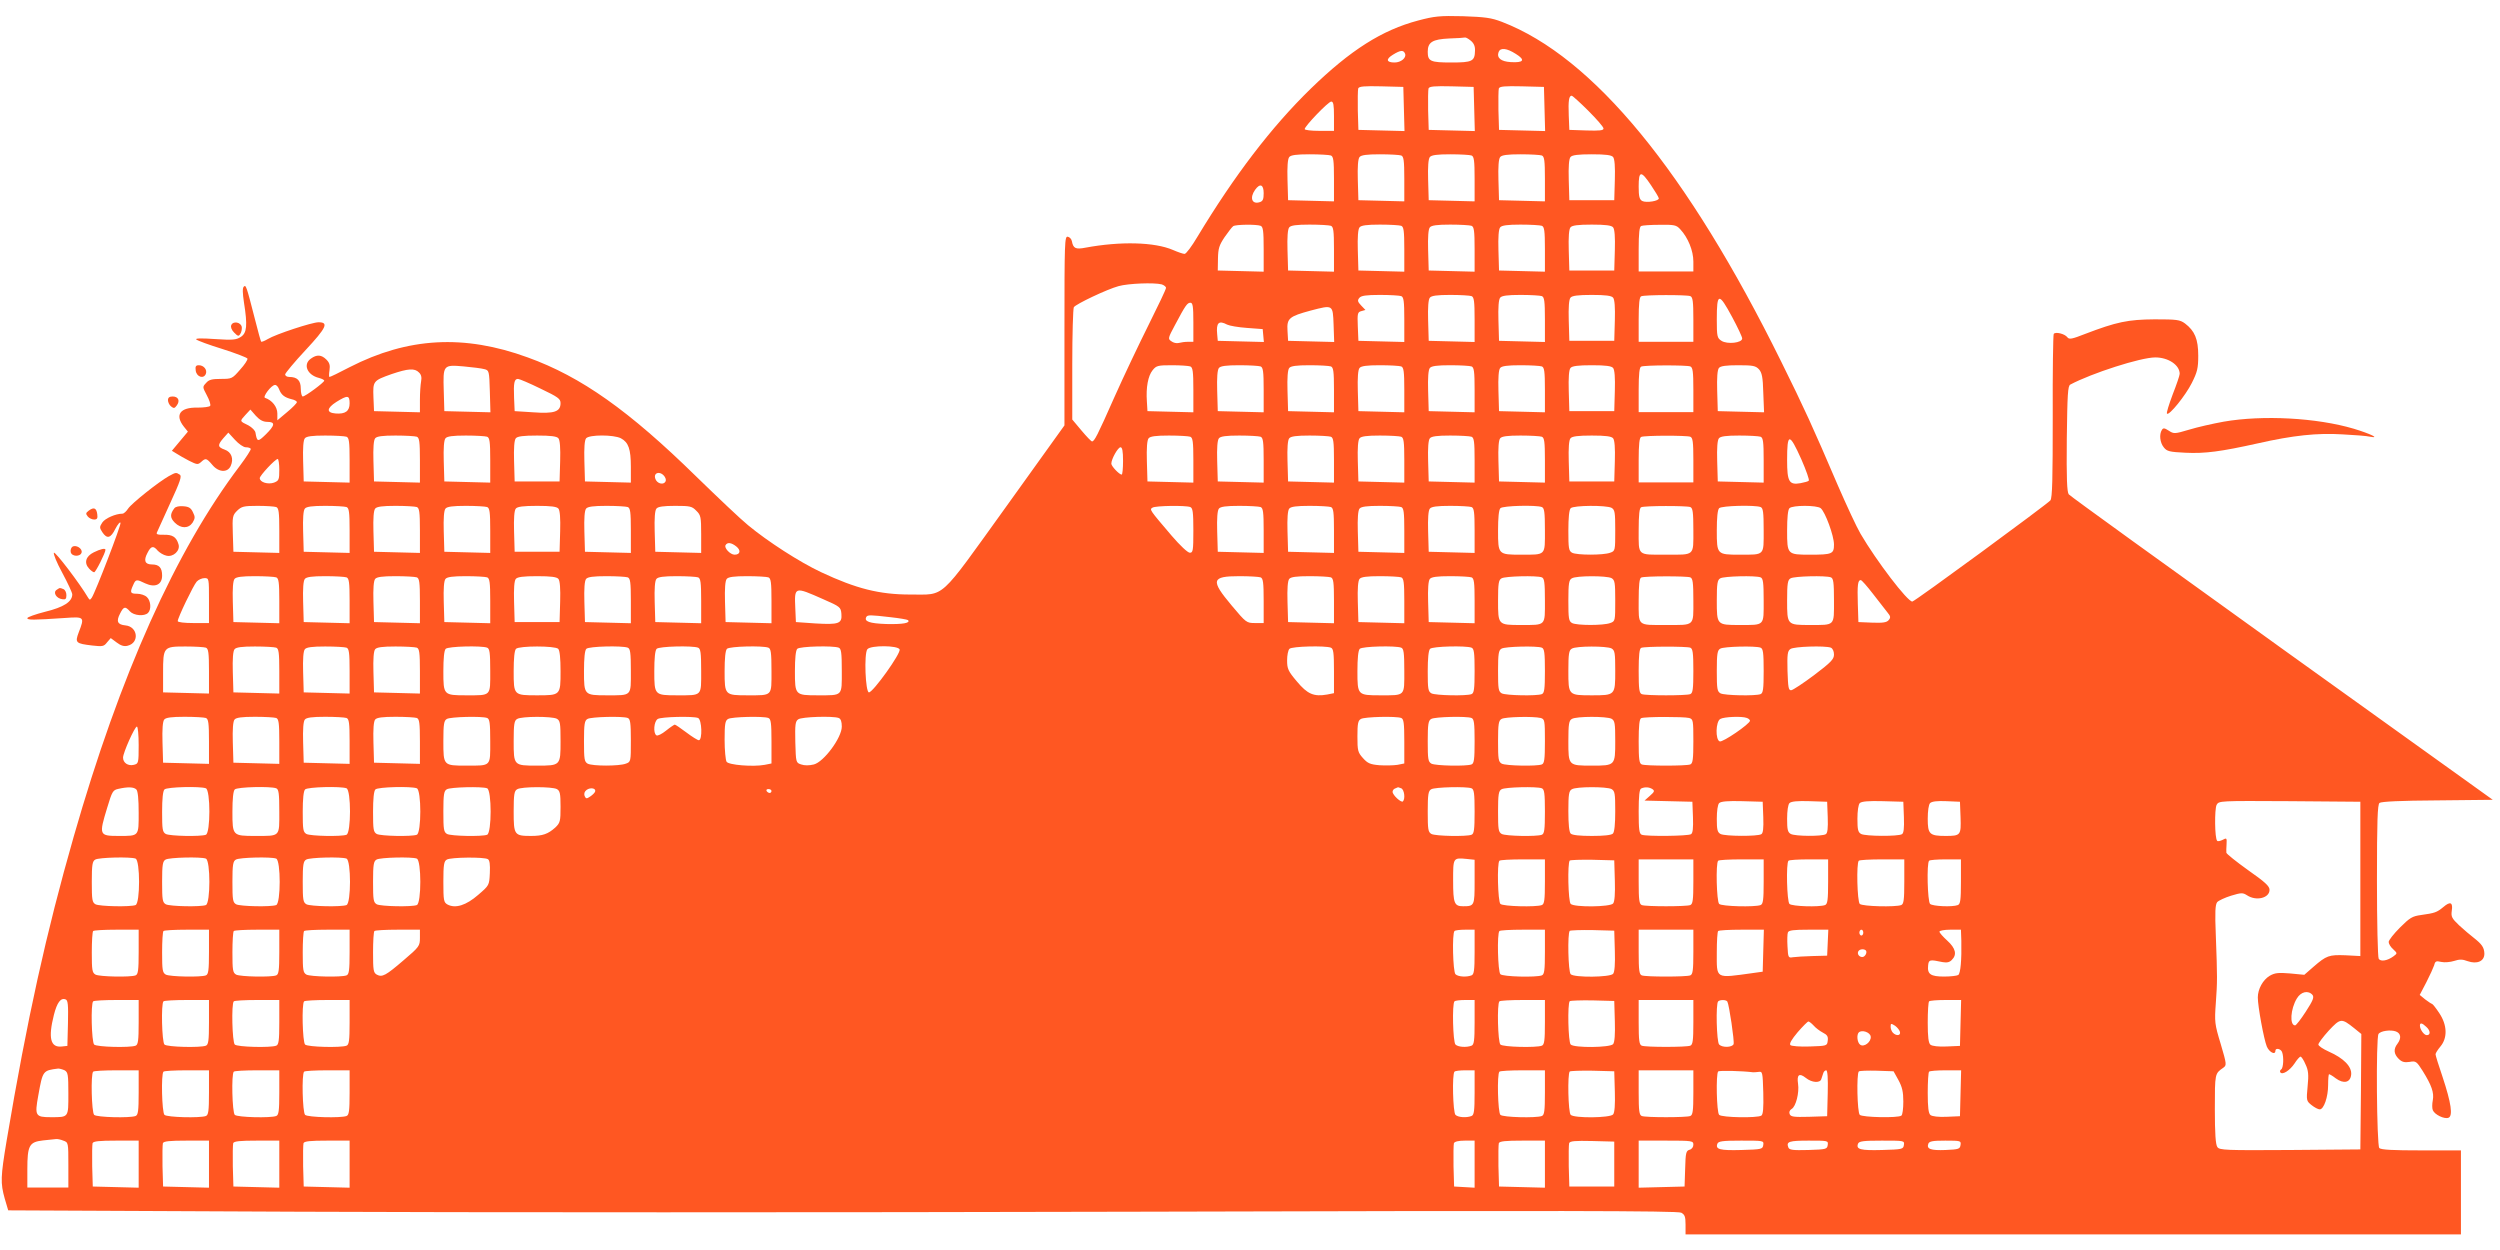 <?xml version="1.0" standalone="no"?>
<!DOCTYPE svg PUBLIC "-//W3C//DTD SVG 20010904//EN"
 "http://www.w3.org/TR/2001/REC-SVG-20010904/DTD/svg10.dtd">
<svg version="1.0" xmlns="http://www.w3.org/2000/svg"
 width="1280pt" height="640pt" viewBox="0 0 1280 640"
 preserveAspectRatio="xMidYMid meet">
<g transform="translate(0,640) scale(0.1,-0.1)"
fill="#ff5722" stroke="none">
<path d="M7261 6295 c-185 -49 -346 -151 -550 -349 -203 -198 -391 -445 -580
-758 -29 -49 -58 -88 -66 -88 -7 0 -34 9 -59 20 -95 41 -270 45 -448 12 -51
-10 -63 -4 -70 33 -2 11 -11 21 -21 23 -16 3 -17 -26 -17 -481 l0 -485 -302
-421 c-347 -482 -305 -444 -488 -445 -157 0 -276 30 -455 114 -111 52 -275
158 -375 241 -36 29 -155 142 -265 249 -345 338 -589 511 -863 610 -326 119
-613 103 -912 -50 -53 -28 -99 -50 -103 -50 -3 0 -3 15 0 34 4 26 0 39 -16 55
-25 25 -49 27 -79 5 -42 -29 -20 -84 41 -99 15 -4 27 -10 27 -14 0 -9 -97 -81
-110 -81 -5 0 -10 18 -10 40 0 42 -18 60 -59 60 -12 0 -21 6 -21 13 0 6 47 63
105 125 107 115 119 142 66 142 -33 0 -219 -61 -260 -86 -17 -10 -32 -16 -34
-13 -2 2 -16 52 -31 112 -45 176 -47 180 -58 169 -7 -7 -6 -33 1 -80 19 -119
15 -157 -16 -177 -23 -15 -41 -17 -132 -11 -70 5 -103 4 -96 -2 6 -6 66 -28
134 -49 69 -22 126 -44 128 -49 2 -6 -15 -32 -38 -57 -40 -46 -42 -47 -98 -47
-46 0 -62 -4 -76 -21 -19 -20 -18 -21 4 -63 13 -24 21 -48 17 -54 -3 -5 -32
-9 -65 -9 -89 2 -117 -37 -70 -97 l21 -26 -41 -49 -41 -49 23 -14 c12 -8 42
-25 65 -37 40 -20 45 -21 61 -7 24 22 28 21 58 -14 32 -39 78 -41 94 -6 17 37
4 72 -31 84 -36 13 -37 23 -6 59 l25 28 34 -37 c19 -21 44 -38 55 -38 12 0 23
-3 26 -8 2 -4 -23 -43 -56 -87 -328 -433 -613 -1068 -851 -1900 -140 -489
-238 -931 -343 -1555 -31 -186 -32 -217 -10 -296 l18 -61 1485 -7 c818 -4
2740 -4 4272 0 2157 6 2791 5 2809 -5 18 -10 22 -20 22 -61 l0 -50 1985 0
1985 0 0 215 0 215 -203 0 c-145 0 -206 3 -215 12 -13 13 -18 564 -4 584 10
16 62 23 89 13 26 -10 29 -35 8 -63 -21 -27 -19 -52 6 -77 16 -16 29 -20 56
-16 32 6 36 3 67 -46 46 -74 59 -111 52 -150 -4 -19 -4 -42 0 -51 9 -23 59
-47 80 -39 24 9 14 76 -30 209 -20 58 -36 110 -36 116 0 6 11 23 25 40 37 44
35 110 -6 171 -17 26 -34 47 -37 47 -4 1 -19 11 -35 23 l-28 23 34 65 c18 35
36 75 40 87 5 21 10 23 36 17 17 -4 47 -1 66 5 27 9 43 9 69 -1 48 -17 86 -1
86 38 -1 32 -12 48 -55 82 -16 12 -50 41 -74 63 -38 36 -42 45 -38 74 7 44 -7
51 -43 20 -34 -28 -44 -31 -115 -41 -44 -6 -57 -14 -107 -64 -32 -32 -58 -65
-58 -74 0 -9 10 -26 23 -37 22 -21 22 -21 2 -36 -31 -23 -66 -29 -76 -13 -5 8
-9 188 -9 400 0 310 3 389 13 398 9 7 108 12 297 13 l283 3 -1079 774 c-593
426 -1085 781 -1092 790 -9 12 -12 79 -10 285 3 227 5 270 18 277 109 58 360
139 435 139 67 0 125 -39 125 -84 0 -8 -16 -55 -36 -106 -19 -51 -33 -95 -29
-98 11 -11 95 93 127 157 28 56 33 75 33 140 0 85 -18 127 -68 165 -26 19 -42
21 -155 21 -137 -1 -195 -13 -357 -75 -66 -26 -81 -29 -90 -17 -13 18 -62 30
-70 17 -3 -5 -6 -195 -5 -423 0 -319 -2 -416 -12 -429 -17 -20 -695 -518 -707
-518 -25 0 -183 207 -265 347 -20 34 -71 144 -115 245 -135 315 -170 391 -291
636 -481 974 -962 1560 -1430 1740 -55 21 -85 25 -200 29 -119 3 -146 0 -229
-22z m269 -103 c16 -13 23 -29 22 -51 -1 -55 -14 -61 -121 -61 -107 0 -121 6
-121 55 0 49 24 64 110 68 41 1 78 4 81 5 4 1 17 -6 29 -16z m231 -68 c50 -31
41 -46 -26 -42 -51 3 -73 22 -62 52 9 23 41 20 88 -10z m-567 1 c8 -21 -21
-45 -54 -45 -42 0 -46 17 -8 40 39 24 54 25 62 5z m-6 -283 l3 -113 -118 3
-118 3 -3 99 c-1 55 0 106 2 113 4 11 31 13 118 11 l113 -3 3 -113z m360 0 l3
-113 -118 3 -118 3 -3 99 c-1 55 0 106 2 113 4 11 31 13 118 11 l113 -3 3
-113z m360 0 l3 -113 -118 3 -118 3 -3 99 c-1 55 0 106 2 113 4 11 31 13 118
11 l113 -3 3 -113z m224 -9 c43 -43 78 -83 78 -91 0 -10 -20 -12 -87 -10 l-88
3 -3 74 c-3 75 1 101 15 101 4 0 43 -35 85 -77z m-1302 -28 l0 -75 -75 0 c-41
0 -75 4 -75 9 0 15 121 141 136 141 11 0 14 -17 14 -75z m-16 -201 c13 -5 16
-25 16 -120 l0 -115 -117 3 -118 3 -3 104 c-2 67 1 108 9 117 8 10 37 14 104
14 52 0 100 -3 109 -6z m360 0 c13 -5 16 -25 16 -120 l0 -115 -117 3 -118 3
-3 104 c-2 67 1 108 9 117 8 10 37 14 104 14 52 0 100 -3 109 -6z m360 0 c13
-5 16 -25 16 -120 l0 -115 -117 3 -118 3 -3 104 c-2 67 1 108 9 117 8 10 37
14 104 14 52 0 100 -3 109 -6z m360 0 c13 -5 16 -25 16 -120 l0 -115 -117 3
-118 3 -3 104 c-2 67 1 108 9 117 8 10 37 14 104 14 52 0 100 -3 109 -6z m365
-8 c8 -9 11 -50 9 -117 l-3 -104 -115 0 -115 0 -3 104 c-2 67 1 108 9 117 8
10 38 14 109 14 71 0 101 -4 109 -14z m194 -144 c21 -31 39 -61 40 -67 3 -14
-64 -25 -85 -14 -14 8 -18 23 -18 74 0 82 12 83 63 7z m-1983 -41 c0 -31 -4
-41 -20 -46 -40 -13 -53 22 -24 63 25 35 44 28 44 -17z m-16 -167 c13 -5 16
-25 16 -120 l0 -115 -117 3 -118 3 1 61 c1 52 6 68 34 110 19 27 38 52 44 56
13 9 118 10 140 2z m360 0 c13 -5 16 -25 16 -120 l0 -115 -117 3 -118 3 -3
104 c-2 67 1 108 9 117 8 10 37 14 104 14 52 0 100 -3 109 -6z m360 0 c13 -5
16 -25 16 -120 l0 -115 -117 3 -118 3 -3 104 c-2 67 1 108 9 117 8 10 37 14
104 14 52 0 100 -3 109 -6z m360 0 c13 -5 16 -25 16 -120 l0 -115 -117 3 -118
3 -3 104 c-2 67 1 108 9 117 8 10 37 14 104 14 52 0 100 -3 109 -6z m360 0
c13 -5 16 -25 16 -120 l0 -115 -117 3 -118 3 -3 104 c-2 67 1 108 9 117 8 10
37 14 104 14 52 0 100 -3 109 -6z m365 -8 c8 -9 11 -50 9 -117 l-3 -104 -115
0 -115 0 -3 104 c-2 67 1 108 9 117 8 10 38 14 109 14 71 0 101 -4 109 -14z
m344 -10 c40 -43 67 -110 67 -165 l0 -51 -140 0 -140 0 0 114 c0 82 4 116 13
119 6 3 49 6 95 6 75 1 85 -1 105 -23z m-2655 -282 c12 -4 22 -12 22 -18 0 -7
-40 -91 -88 -187 -48 -96 -128 -264 -177 -374 -88 -199 -102 -225 -114 -225
-4 0 -28 25 -54 56 l-47 56 0 282 c0 154 4 286 8 293 10 16 170 92 229 108 50
14 182 19 221 9z m1226 -60 c13 -5 16 -25 16 -120 l0 -115 -117 3 -118 3 -3
73 c-3 68 -1 74 18 79 l21 6 -22 23 c-18 19 -20 26 -9 39 9 11 34 15 105 15
52 0 100 -3 109 -6z m360 0 c13 -5 16 -25 16 -120 l0 -115 -117 3 -118 3 -3
104 c-2 67 1 108 9 117 8 10 37 14 104 14 52 0 100 -3 109 -6z m360 0 c13 -5
16 -25 16 -120 l0 -115 -117 3 -118 3 -3 104 c-2 67 1 108 9 117 8 10 37 14
104 14 52 0 100 -3 109 -6z m365 -8 c8 -9 11 -50 9 -117 l-3 -104 -115 0 -115
0 -3 104 c-2 67 1 108 9 117 8 10 38 14 109 14 71 0 101 -4 109 -14z m395 8
c13 -5 16 -25 16 -120 l0 -114 -140 0 -140 0 0 114 c0 82 4 116 13 119 18 8
232 8 251 1z m215 -108 c28 -52 51 -101 51 -109 0 -23 -77 -31 -106 -12 -22
14 -24 22 -24 109 0 139 10 140 79 12z m-2759 -26 l0 -100 -27 0 c-16 0 -37
-3 -48 -6 -11 -3 -28 1 -38 9 -18 12 -17 16 19 83 54 102 63 114 79 114 12 0
15 -18 15 -100z m718 -13 l3 -88 -118 3 -118 3 -3 52 c-4 63 8 73 119 103 115
30 113 31 117 -73z m-545 1 c12 -6 58 -14 102 -17 l80 -6 3 -33 3 -33 -118 3
-118 3 -3 33 c-6 60 8 73 51 50z m-3803 -228 c24 -6 25 -9 28 -114 l3 -107
-118 3 -118 3 -3 104 c-4 133 -3 134 102 125 44 -4 92 -10 106 -14z m3614 14
c13 -5 16 -25 16 -120 l0 -115 -117 3 -118 3 -3 50 c-5 72 6 130 29 159 19 24
27 26 99 26 43 0 85 -3 94 -6z m360 0 c13 -5 16 -25 16 -120 l0 -115 -117 3
-118 3 -3 104 c-2 67 1 108 9 117 8 10 37 14 104 14 52 0 100 -3 109 -6z m360
0 c13 -5 16 -25 16 -120 l0 -115 -117 3 -118 3 -3 104 c-2 67 1 108 9 117 8
10 37 14 104 14 52 0 100 -3 109 -6z m360 0 c13 -5 16 -25 16 -120 l0 -115
-117 3 -118 3 -3 104 c-2 67 1 108 9 117 8 10 37 14 104 14 52 0 100 -3 109
-6z m360 0 c13 -5 16 -25 16 -120 l0 -115 -117 3 -118 3 -3 104 c-2 67 1 108
9 117 8 10 37 14 104 14 52 0 100 -3 109 -6z m360 0 c13 -5 16 -25 16 -120 l0
-115 -117 3 -118 3 -3 104 c-2 67 1 108 9 117 8 10 37 14 104 14 52 0 100 -3
109 -6z m365 -8 c8 -9 11 -50 9 -117 l-3 -104 -115 0 -115 0 -3 104 c-2 67 1
108 9 117 8 10 38 14 109 14 71 0 101 -4 109 -14z m395 8 c13 -5 16 -25 16
-120 l0 -114 -140 0 -140 0 0 114 c0 82 4 116 13 119 18 8 232 8 251 1z m352
-15 c15 -17 20 -40 22 -120 l4 -100 -119 3 -118 3 -3 104 c-2 67 1 108 9 117
8 10 36 14 99 14 76 0 89 -3 106 -21z m-6861 -16 c12 -11 15 -25 11 -46 -3
-16 -6 -58 -6 -94 l0 -64 -117 3 -118 3 -3 71 c-3 83 -2 85 94 119 83 28 117
31 139 8z m623 -83 c90 -43 102 -52 102 -74 0 -44 -32 -55 -140 -47 l-95 6 -3
69 c-3 76 1 96 20 96 7 0 59 -22 116 -50z m-1339 -3 c11 -29 28 -42 64 -51 15
-3 27 -10 27 -15 0 -5 -22 -28 -50 -51 l-50 -42 0 35 c0 34 -27 68 -63 80 -14
4 32 66 51 66 7 1 16 -9 21 -22z m361 -72 c0 -40 -22 -56 -72 -52 -48 4 -46
27 4 59 58 36 68 35 68 -7z m-421 -95 c42 0 39 -18 -9 -65 -40 -39 -44 -38
-52 10 -2 11 -18 27 -36 37 -46 22 -45 21 -16 53 l26 28 28 -32 c20 -22 38
-31 59 -31z m405 -76 c13 -5 16 -25 16 -120 l0 -115 -117 3 -118 3 -3 104 c-2
67 1 108 9 117 8 10 37 14 104 14 52 0 100 -3 109 -6z m360 0 c13 -5 16 -25
16 -120 l0 -115 -117 3 -118 3 -3 104 c-2 67 1 108 9 117 8 10 37 14 104 14
52 0 100 -3 109 -6z m360 0 c13 -5 16 -25 16 -120 l0 -115 -117 3 -118 3 -3
104 c-2 67 1 108 9 117 8 10 37 14 104 14 52 0 100 -3 109 -6z m365 -8 c8 -9
11 -50 9 -117 l-3 -104 -115 0 -115 0 -3 104 c-2 67 1 108 9 117 8 10 38 14
109 14 71 0 101 -4 109 -14z m320 0 c39 -21 51 -55 51 -147 l0 -80 -117 3
-118 3 -3 104 c-2 67 1 108 9 117 16 19 141 19 178 0z m2915 8 c13 -5 16 -25
16 -120 l0 -115 -117 3 -118 3 -3 104 c-2 67 1 108 9 117 8 10 37 14 104 14
52 0 100 -3 109 -6z m360 0 c13 -5 16 -25 16 -120 l0 -115 -117 3 -118 3 -3
104 c-2 67 1 108 9 117 8 10 37 14 104 14 52 0 100 -3 109 -6z m360 0 c13 -5
16 -25 16 -120 l0 -115 -117 3 -118 3 -3 104 c-2 67 1 108 9 117 8 10 37 14
104 14 52 0 100 -3 109 -6z m360 0 c13 -5 16 -25 16 -120 l0 -115 -117 3 -118
3 -3 104 c-2 67 1 108 9 117 8 10 37 14 104 14 52 0 100 -3 109 -6z m360 0
c13 -5 16 -25 16 -120 l0 -115 -117 3 -118 3 -3 104 c-2 67 1 108 9 117 8 10
37 14 104 14 52 0 100 -3 109 -6z m360 0 c13 -5 16 -25 16 -120 l0 -115 -117
3 -118 3 -3 104 c-2 67 1 108 9 117 8 10 37 14 104 14 52 0 100 -3 109 -6z
m365 -8 c8 -9 11 -50 9 -117 l-3 -104 -115 0 -115 0 -3 104 c-2 67 1 108 9
117 8 10 38 14 109 14 71 0 101 -4 109 -14z m395 8 c13 -5 16 -25 16 -120 l0
-114 -140 0 -140 0 0 114 c0 82 4 116 13 119 18 8 232 8 251 1z m360 0 c13 -5
16 -25 16 -120 l0 -115 -117 3 -118 3 -3 104 c-2 67 1 108 9 117 8 10 37 14
104 14 52 0 100 -3 109 -6z m209 -116 c25 -57 42 -106 38 -109 -3 -4 -22 -9
-43 -13 -58 -10 -68 8 -68 118 0 141 11 142 73 4z m-3473 -8 c0 -38 -3 -70 -7
-70 -12 0 -53 43 -53 56 0 24 34 84 47 84 9 0 13 -19 13 -70z m-4320 -45 c0
-51 -2 -56 -27 -66 -31 -11 -73 2 -73 23 0 13 79 98 92 98 4 0 8 -25 8 -55z
m1974 -37 c7 -12 7 -21 0 -28 -13 -13 -40 -4 -48 17 -14 35 27 44 48 11z
m-1990 -154 c13 -5 16 -25 16 -120 l0 -115 -117 3 -118 3 -3 93 c-3 87 -1 94
22 117 23 22 33 25 105 25 44 0 86 -3 95 -6z m360 0 c13 -5 16 -25 16 -120 l0
-115 -117 3 -118 3 -3 104 c-2 67 1 108 9 117 8 10 37 14 104 14 52 0 100 -3
109 -6z m360 0 c13 -5 16 -25 16 -120 l0 -115 -117 3 -118 3 -3 104 c-2 67 1
108 9 117 8 10 37 14 104 14 52 0 100 -3 109 -6z m360 0 c13 -5 16 -25 16
-120 l0 -115 -117 3 -118 3 -3 104 c-2 67 1 108 9 117 8 10 37 14 104 14 52 0
100 -3 109 -6z m365 -8 c8 -9 11 -50 9 -117 l-3 -104 -115 0 -115 0 -3 104
c-2 67 1 108 9 117 8 10 38 14 109 14 71 0 101 -4 109 -14z m355 8 c13 -5 16
-25 16 -120 l0 -115 -117 3 -118 3 -3 104 c-2 67 1 108 9 117 8 10 37 14 104
14 52 0 100 -3 109 -6z m351 -19 c23 -22 25 -32 25 -120 l0 -96 -117 3 -118 3
-3 104 c-2 67 1 108 9 117 8 10 36 14 96 14 76 0 86 -2 108 -25z m2529 19 c13
-5 16 -25 16 -120 0 -104 -2 -114 -18 -114 -11 0 -50 37 -93 87 -116 136 -114
134 -98 144 16 10 169 12 193 3z m360 0 c13 -5 16 -25 16 -120 l0 -115 -117 3
-118 3 -3 104 c-2 67 1 108 9 117 8 10 37 14 104 14 52 0 100 -3 109 -6z m360
0 c13 -5 16 -25 16 -120 l0 -115 -117 3 -118 3 -3 104 c-2 67 1 108 9 117 8
10 37 14 104 14 52 0 100 -3 109 -6z m360 0 c13 -5 16 -25 16 -120 l0 -115
-117 3 -118 3 -3 104 c-2 67 1 108 9 117 8 10 37 14 104 14 52 0 100 -3 109
-6z m360 0 c13 -5 16 -25 16 -120 l0 -115 -117 3 -118 3 -3 104 c-2 67 1 108
9 117 8 10 37 14 104 14 52 0 100 -3 109 -6z m360 0 c13 -5 16 -25 16 -119 0
-131 7 -125 -123 -125 -116 0 -117 1 -117 123 0 67 4 107 12 115 13 13 183 17
212 6z m357 -4 c17 -10 19 -22 19 -116 0 -103 0 -105 -26 -114 -34 -13 -170
-13 -195 0 -17 10 -19 22 -19 113 0 67 4 107 12 115 15 15 181 16 209 2z m403
4 c13 -5 16 -25 16 -119 0 -133 9 -125 -140 -125 -149 0 -140 -8 -140 125 0
81 4 115 13 118 18 8 232 8 251 1z m360 0 c13 -5 16 -25 16 -119 0 -131 7
-125 -123 -125 -116 0 -117 1 -117 123 0 67 4 107 12 115 13 13 183 17 212 6z
m308 -6 c23 -19 68 -141 68 -186 0 -48 -9 -52 -123 -52 -116 0 -117 1 -117
123 0 67 4 107 12 115 16 16 140 16 160 0z m-5552 -196 c25 -20 20 -42 -9 -42
-22 0 -55 35 -46 49 9 16 30 13 55 -7z m-2356 -158 c13 -5 16 -25 16 -120 l0
-115 -117 3 -118 3 -3 104 c-2 67 1 108 9 117 8 10 37 14 104 14 52 0 100 -3
109 -6z m360 0 c13 -5 16 -25 16 -120 l0 -115 -117 3 -118 3 -3 104 c-2 67 1
108 9 117 8 10 37 14 104 14 52 0 100 -3 109 -6z m360 0 c13 -5 16 -25 16
-120 l0 -115 -117 3 -118 3 -3 104 c-2 67 1 108 9 117 8 10 37 14 104 14 52 0
100 -3 109 -6z m360 0 c13 -5 16 -25 16 -120 l0 -115 -117 3 -118 3 -3 104
c-2 67 1 108 9 117 8 10 37 14 104 14 52 0 100 -3 109 -6z m365 -8 c8 -9 11
-50 9 -117 l-3 -104 -115 0 -115 0 -3 104 c-2 67 1 108 9 117 8 10 38 14 109
14 71 0 101 -4 109 -14z m355 8 c13 -5 16 -25 16 -120 l0 -115 -117 3 -118 3
-3 104 c-2 67 1 108 9 117 8 10 37 14 104 14 52 0 100 -3 109 -6z m360 0 c13
-5 16 -25 16 -120 l0 -115 -117 3 -118 3 -3 104 c-2 67 1 108 9 117 8 10 37
14 104 14 52 0 100 -3 109 -6z m360 0 c13 -5 16 -25 16 -120 l0 -115 -117 3
-118 3 -3 104 c-2 67 1 108 9 117 8 10 37 14 104 14 52 0 100 -3 109 -6z
m2520 0 c13 -5 16 -25 16 -120 l0 -114 -44 0 c-44 0 -46 2 -120 90 -109 130
-104 150 40 150 51 0 99 -3 108 -6z m360 0 c13 -5 16 -25 16 -120 l0 -115
-117 3 -118 3 -3 104 c-2 67 1 108 9 117 8 10 37 14 104 14 52 0 100 -3 109
-6z m360 0 c13 -5 16 -25 16 -120 l0 -115 -117 3 -118 3 -3 104 c-2 67 1 108
9 117 8 10 37 14 104 14 52 0 100 -3 109 -6z m360 0 c13 -5 16 -25 16 -120 l0
-115 -117 3 -118 3 -3 104 c-2 67 1 108 9 117 8 10 37 14 104 14 52 0 100 -3
109 -6z m360 0 c13 -5 16 -25 16 -119 0 -131 7 -125 -123 -125 -117 0 -117 0
-117 125 0 88 3 106 18 114 18 11 180 15 206 5z m357 -4 c17 -10 19 -22 19
-116 0 -103 0 -105 -26 -114 -34 -13 -170 -13 -195 0 -17 10 -19 22 -19 115 0
88 3 106 18 114 22 14 178 14 203 1z m403 4 c13 -5 16 -25 16 -119 0 -133 9
-125 -140 -125 -149 0 -140 -8 -140 125 0 81 4 115 13 118 18 8 232 8 251 1z
m360 0 c13 -5 16 -25 16 -119 0 -131 7 -125 -123 -125 -117 0 -117 0 -117 125
0 88 3 106 18 114 18 11 180 15 206 5z m360 0 c13 -5 16 -25 16 -119 0 -131 7
-125 -123 -125 -117 0 -117 0 -117 125 0 88 3 106 18 114 18 11 180 15 206 5z
m-8304 -119 l0 -115 -80 0 c-46 0 -80 4 -80 10 0 17 80 183 97 202 9 10 27 18
40 18 23 0 23 -1 23 -115z m8520 34 c30 -39 64 -82 74 -95 16 -19 17 -26 6
-39 -10 -12 -29 -15 -84 -13 l-71 3 -3 94 c-3 95 0 121 15 121 5 0 33 -32 63
-71z m-5375 -27 c87 -38 90 -41 93 -75 4 -50 -13 -56 -133 -49 l-100 7 -3 69
c-5 114 -6 114 143 48z m344 -92 c46 -5 86 -12 90 -15 14 -15 -27 -22 -111
-20 -86 3 -116 13 -102 37 7 10 20 10 123 -2z m-3505 -156 c13 -5 16 -25 16
-120 l0 -115 -117 3 -118 3 0 101 c0 132 2 134 115 134 49 0 95 -3 104 -6z
m360 0 c13 -5 16 -25 16 -120 l0 -115 -117 3 -118 3 -3 104 c-2 67 1 108 9
117 8 10 37 14 104 14 52 0 100 -3 109 -6z m360 0 c13 -5 16 -25 16 -120 l0
-115 -117 3 -118 3 -3 104 c-2 67 1 108 9 117 8 10 37 14 104 14 52 0 100 -3
109 -6z m360 0 c13 -5 16 -25 16 -120 l0 -115 -117 3 -118 3 -3 104 c-2 67 1
108 9 117 8 10 37 14 104 14 52 0 100 -3 109 -6z m360 0 c13 -5 16 -25 16
-119 0 -131 7 -125 -123 -125 -116 0 -117 1 -117 123 0 67 4 107 12 115 13 13
183 17 212 6z m364 -6 c8 -8 12 -48 12 -115 0 -123 0 -123 -120 -123 -120 0
-120 0 -120 123 0 67 4 107 12 115 16 16 200 16 216 0z m356 6 c13 -5 16 -25
16 -119 0 -131 7 -125 -123 -125 -116 0 -117 1 -117 123 0 67 4 107 12 115 13
13 183 17 212 6z m360 0 c13 -5 16 -25 16 -119 0 -131 7 -125 -123 -125 -116
0 -117 1 -117 123 0 67 4 107 12 115 13 13 183 17 212 6z m360 0 c13 -5 16
-25 16 -119 0 -131 7 -125 -123 -125 -116 0 -117 1 -117 123 0 67 4 107 12
115 13 13 183 17 212 6z m360 0 c13 -5 16 -25 16 -119 0 -131 7 -125 -123
-125 -116 0 -117 1 -117 123 0 67 4 107 12 115 13 13 183 17 212 6z m312 -9
c8 -19 -136 -220 -157 -220 -18 0 -26 199 -8 221 17 21 157 20 165 -1z m2208
9 c13 -5 16 -25 16 -120 l0 -113 -35 -7 c-68 -12 -101 2 -155 67 -45 53 -50
65 -50 108 0 26 5 52 12 59 13 13 183 17 212 6z m360 0 c13 -5 16 -25 16 -119
0 -131 7 -125 -123 -125 -116 0 -117 1 -117 123 0 67 4 107 12 115 13 13 183
17 212 6z m360 0 c13 -5 16 -25 16 -119 0 -94 -3 -114 -16 -119 -26 -10 -184
-7 -205 4 -17 10 -19 22 -19 113 0 67 4 107 12 115 13 13 183 17 212 6z m360
0 c13 -5 16 -25 16 -119 0 -94 -3 -114 -16 -119 -26 -10 -184 -7 -205 4 -17
10 -19 22 -19 115 0 88 3 106 18 114 18 11 180 15 206 5z m357 -4 c17 -10 19
-22 19 -115 0 -125 0 -125 -120 -125 -120 0 -120 0 -120 125 0 88 3 106 18
114 22 14 178 14 203 1z m403 4 c13 -5 16 -25 16 -119 0 -94 -3 -114 -16 -119
-20 -8 -228 -8 -248 0 -13 5 -16 25 -16 119 0 81 4 115 13 118 18 8 232 8 251
1z m360 0 c13 -5 16 -25 16 -119 0 -94 -3 -114 -16 -119 -26 -10 -184 -7 -205
4 -17 10 -19 22 -19 115 0 88 3 106 18 114 18 11 180 15 206 5z m360 0 c9 -4
16 -18 16 -35 0 -24 -14 -39 -101 -105 -56 -42 -109 -77 -118 -78 -14 -1 -16
14 -19 99 -2 85 0 102 15 112 17 13 177 18 207 7z m-8320 -360 c13 -5 16 -25
16 -120 l0 -115 -117 3 -118 3 -3 104 c-2 67 1 108 9 117 8 10 37 14 104 14
52 0 100 -3 109 -6z m360 0 c13 -5 16 -25 16 -120 l0 -115 -117 3 -118 3 -3
104 c-2 67 1 108 9 117 8 10 37 14 104 14 52 0 100 -3 109 -6z m360 0 c13 -5
16 -25 16 -120 l0 -115 -117 3 -118 3 -3 104 c-2 67 1 108 9 117 8 10 37 14
104 14 52 0 100 -3 109 -6z m360 0 c13 -5 16 -25 16 -120 l0 -115 -117 3 -118
3 -3 104 c-2 67 1 108 9 117 8 10 37 14 104 14 52 0 100 -3 109 -6z m360 0
c13 -5 16 -25 16 -119 0 -131 7 -125 -123 -125 -117 0 -117 0 -117 125 0 88 3
106 18 114 18 11 180 15 206 5z m357 -4 c17 -10 19 -22 19 -115 0 -125 0 -125
-120 -125 -120 0 -120 0 -120 125 0 88 3 106 18 114 22 14 178 14 203 1z m363
4 c13 -5 16 -25 16 -115 0 -108 0 -110 -26 -119 -34 -13 -170 -13 -195 0 -17
10 -19 22 -19 115 0 88 3 106 18 114 18 11 180 15 206 5z m360 0 c20 -8 23
-114 4 -114 -6 0 -35 18 -64 40 -29 22 -56 40 -59 40 -3 0 -24 -14 -45 -31
-21 -17 -43 -28 -49 -24 -18 11 -13 73 7 84 18 11 180 15 206 5z m360 0 c13
-5 16 -25 16 -120 l0 -113 -35 -7 c-59 -11 -185 -1 -195 16 -5 8 -10 59 -10
112 0 82 3 99 18 107 18 11 180 15 206 5z m360 0 c11 -4 16 -19 16 -44 0 -57
-92 -181 -143 -194 -24 -6 -48 -6 -65 0 -27 9 -27 10 -30 114 -2 90 0 107 15
117 17 13 177 18 207 7z m2880 0 c13 -5 16 -25 16 -120 l0 -113 -35 -7 c-20
-3 -61 -4 -92 -2 -48 4 -61 10 -85 37 -26 29 -28 38 -28 111 0 65 3 81 18 89
18 11 180 15 206 5z m360 0 c13 -5 16 -25 16 -119 0 -94 -3 -114 -16 -119 -26
-10 -184 -7 -205 4 -17 10 -19 22 -19 115 0 88 3 106 18 114 18 11 180 15 206
5z m354 0 c21 -6 22 -11 22 -119 0 -94 -3 -114 -16 -119 -26 -10 -184 -7 -205
4 -17 10 -19 22 -19 115 0 88 3 106 18 114 18 11 163 14 200 5z m363 -4 c17
-10 19 -22 19 -115 0 -125 0 -125 -120 -125 -120 0 -120 0 -120 125 0 88 3
106 18 114 22 14 178 14 203 1z m397 4 c21 -6 22 -11 22 -119 0 -94 -3 -114
-16 -119 -20 -8 -228 -8 -248 0 -13 5 -16 25 -16 119 0 81 4 115 13 118 17 8
218 8 245 1z m296 0 c9 -3 16 -10 16 -14 0 -16 -140 -112 -155 -106 -23 8 -21
102 3 115 19 11 111 15 136 5z m-8234 -139 c0 -93 -1 -95 -25 -101 -29 -7 -55
10 -55 37 0 25 60 159 71 159 5 0 9 -43 9 -95z m-12 -227 c8 -8 12 -49 12
-119 0 -122 3 -119 -102 -119 -101 0 -102 4 -59 145 25 83 29 90 57 96 48 11
79 10 92 -3z m356 6 c24 -9 24 -229 0 -238 -26 -10 -184 -7 -205 4 -17 10 -19
22 -19 113 0 67 4 107 12 115 13 13 183 17 212 6z m360 0 c13 -5 16 -25 16
-119 0 -131 7 -125 -123 -125 -116 0 -117 1 -117 123 0 67 4 107 12 115 13 13
183 17 212 6z m360 0 c24 -9 24 -229 0 -238 -26 -10 -184 -7 -205 4 -17 10
-19 22 -19 113 0 67 4 107 12 115 13 13 183 17 212 6z m360 0 c24 -9 24 -229
0 -238 -26 -10 -184 -7 -205 4 -17 10 -19 22 -19 113 0 67 4 107 12 115 13 13
183 17 212 6z m360 0 c24 -9 24 -229 0 -238 -26 -10 -184 -7 -205 4 -17 10
-19 22 -19 115 0 88 3 106 18 114 18 11 180 15 206 5z m357 -4 c16 -9 19 -22
19 -91 0 -74 -2 -82 -27 -106 -37 -33 -64 -43 -124 -43 -86 0 -89 5 -89 125 0
88 3 106 18 114 22 14 178 14 203 1z m196 -13 c-2 -6 -13 -17 -25 -25 -19 -13
-22 -12 -29 3 -4 12 0 23 11 31 20 14 49 8 43 -9z m4127 17 c16 -6 22 -54 9
-67 -8 -9 -53 32 -53 49 0 7 6 15 13 17 6 3 13 6 14 6 1 1 8 -2 17 -5z m360 0
c13 -5 16 -25 16 -119 0 -94 -3 -114 -16 -119 -26 -10 -184 -7 -205 4 -17 10
-19 22 -19 115 0 88 3 106 18 114 18 11 180 15 206 5z m360 0 c13 -5 16 -25
16 -119 0 -94 -3 -114 -16 -119 -26 -10 -184 -7 -205 4 -17 10 -19 22 -19 115
0 88 3 106 18 114 18 11 180 15 206 5z m357 -4 c17 -10 19 -22 19 -113 0 -67
-4 -107 -12 -115 -8 -8 -47 -12 -108 -12 -61 0 -100 4 -108 12 -8 8 -12 48
-12 115 0 87 3 104 18 112 22 14 178 14 203 1z m209 0 c13 -9 11 -14 -13 -35
l-27 -24 122 -3 123 -3 3 -79 c2 -57 -1 -82 -10 -87 -15 -10 -228 -12 -252 -3
-13 5 -16 25 -16 119 0 81 4 115 13 118 20 9 41 7 57 -3z m-4510 -10 c0 -5 -4
-10 -9 -10 -6 0 -13 5 -16 10 -3 6 1 10 9 10 9 0 16 -4 16 -10z m5078 -134 c2
-57 -1 -82 -10 -87 -19 -12 -186 -11 -209 1 -16 9 -19 22 -19 78 0 41 5 73 12
80 9 9 45 12 118 10 l105 -3 3 -79z m330 0 c2 -57 -1 -82 -10 -87 -19 -12
-156 -11 -179 1 -16 9 -19 22 -19 78 0 41 5 73 12 80 9 9 41 12 103 10 l90 -3
3 -79z m390 0 c2 -57 -1 -82 -10 -87 -19 -12 -186 -11 -209 1 -16 9 -19 22
-19 78 0 41 5 73 12 80 9 9 45 12 118 10 l105 -3 3 -79z m290 0 c3 -92 1 -96
-76 -96 -83 0 -92 9 -92 88 0 41 5 73 12 80 9 9 37 12 83 10 l70 -3 3 -79z
m2047 -316 l0 -395 -76 4 c-85 3 -97 -1 -164 -59 l-47 -41 -73 7 c-60 5 -78 3
-104 -12 -35 -21 -61 -68 -61 -111 0 -46 31 -214 46 -251 12 -29 44 -46 44
-22 0 16 27 11 34 -6 10 -25 7 -82 -4 -89 -6 -4 -8 -10 -5 -15 10 -16 49 9 73
45 12 19 26 35 31 35 4 0 16 -17 25 -39 15 -31 17 -53 11 -113 -7 -73 -6 -75
20 -96 15 -12 34 -22 42 -22 21 0 43 63 43 125 0 30 2 55 5 55 3 0 19 -9 34
-21 41 -30 75 -22 79 19 4 41 -38 84 -115 118 -29 13 -53 29 -53 36 0 7 24 39
53 71 60 64 65 65 130 13 l37 -30 -2 -295 -3 -296 -360 -3 c-330 -2 -361 -1
-372 15 -9 12 -13 68 -13 195 0 183 0 181 43 211 18 13 18 17 -13 122 -31 102
-32 113 -25 209 8 113 8 129 0 346 -5 121 -3 158 7 171 7 8 39 23 71 33 53 16
60 16 82 2 47 -31 115 -14 115 28 0 19 -23 40 -110 101 -60 43 -110 83 -111
89 -1 6 0 26 1 44 2 32 0 33 -20 22 -12 -6 -25 -9 -28 -5 -13 12 -14 162 -3
184 12 21 13 21 374 19 l362 -3 0 -395z m-11391 104 c24 -9 24 -229 0 -238
-26 -10 -184 -7 -205 4 -17 10 -19 22 -19 115 0 88 3 106 18 114 18 11 180 15
206 5z m360 0 c24 -9 24 -229 0 -238 -26 -10 -184 -7 -205 4 -17 10 -19 22
-19 115 0 88 3 106 18 114 18 11 180 15 206 5z m360 0 c24 -9 24 -229 0 -238
-26 -10 -184 -7 -205 4 -17 10 -19 22 -19 115 0 88 3 106 18 114 18 11 180 15
206 5z m360 0 c24 -9 24 -229 0 -238 -26 -10 -184 -7 -205 4 -17 10 -19 22
-19 115 0 88 3 106 18 114 18 11 180 15 206 5z m360 0 c24 -9 24 -229 0 -238
-26 -10 -184 -7 -205 4 -17 10 -19 22 -19 115 0 88 3 106 18 114 18 11 180 15
206 5z m364 -3 c9 -5 12 -27 10 -71 -3 -63 -3 -63 -60 -112 -61 -53 -116 -71
-157 -49 -19 11 -21 20 -21 116 0 88 3 106 18 114 20 12 191 14 210 2z m5052
-116 c0 -122 -1 -125 -59 -125 -45 0 -51 15 -51 131 0 119 -1 118 72 111 l38
-4 0 -113z m360 1 c0 -95 -3 -115 -16 -120 -29 -11 -199 -7 -212 6 -13 13 -18
209 -5 221 3 4 57 7 120 7 l113 0 0 -114z m358 5 c2 -67 -1 -108 -9 -117 -15
-18 -199 -20 -217 -2 -13 13 -17 209 -5 222 4 3 57 5 117 4 l111 -3 3 -104z
m402 -5 c0 -95 -3 -115 -16 -120 -20 -8 -228 -8 -248 0 -13 5 -16 25 -16 120
l0 114 140 0 140 0 0 -114z m360 0 c0 -95 -3 -115 -16 -120 -29 -11 -199 -7
-212 6 -13 13 -18 209 -5 221 3 4 57 7 120 7 l113 0 0 -114z m330 0 c0 -95 -3
-115 -16 -120 -29 -11 -169 -7 -182 6 -13 13 -18 209 -5 221 3 4 51 7 105 7
l98 0 0 -114z m390 0 c0 -95 -3 -115 -16 -120 -29 -11 -199 -7 -212 6 -13 13
-18 209 -5 221 3 4 57 7 120 7 l113 0 0 -114z m290 0 c0 -95 -3 -115 -16 -120
-28 -11 -130 -6 -142 6 -13 13 -18 209 -5 221 3 4 42 7 85 7 l78 0 0 -114z
m-9330 -360 c0 -95 -3 -115 -16 -120 -26 -10 -184 -7 -205 4 -17 10 -19 22
-19 114 0 56 3 106 7 109 3 4 57 7 120 7 l113 0 0 -114z m360 0 c0 -95 -3
-115 -16 -120 -26 -10 -184 -7 -205 4 -17 10 -19 22 -19 114 0 56 3 106 7 109
3 4 57 7 120 7 l113 0 0 -114z m360 0 c0 -95 -3 -115 -16 -120 -26 -10 -184
-7 -205 4 -17 10 -19 22 -19 114 0 56 3 106 7 109 3 4 57 7 120 7 l113 0 0
-114z m360 0 c0 -95 -3 -115 -16 -120 -26 -10 -184 -7 -205 4 -17 10 -19 22
-19 114 0 56 3 106 7 109 3 4 57 7 120 7 l113 0 0 -114z m360 72 c0 -41 -3
-46 -83 -114 -92 -79 -110 -89 -138 -74 -17 10 -19 22 -19 114 0 56 3 106 7
109 3 4 57 7 120 7 l113 0 0 -42z m5400 -72 c0 -95 -3 -115 -16 -120 -26 -10
-69 -7 -82 6 -13 13 -18 209 -5 221 3 4 28 7 55 7 l48 0 0 -114z m360 0 c0
-95 -3 -115 -16 -120 -29 -11 -199 -7 -212 6 -13 13 -18 209 -5 221 3 4 57 7
120 7 l113 0 0 -114z m358 5 c2 -67 -1 -108 -9 -117 -15 -18 -199 -20 -217 -2
-13 13 -17 209 -5 222 4 3 57 5 117 4 l111 -3 3 -104z m402 -5 c0 -95 -3 -115
-16 -120 -20 -8 -228 -8 -248 0 -13 5 -16 25 -16 120 l0 114 140 0 140 0 0
-114z m358 7 l-3 -108 -50 -7 c-196 -27 -185 -33 -185 107 0 56 3 105 7 108 3
4 57 7 120 7 l114 0 -3 -107z m330 40 l-3 -66 -75 -2 c-41 -1 -86 -4 -100 -6
-24 -4 -25 -2 -28 55 -2 32 -1 65 2 72 4 11 30 14 106 14 l101 0 -3 -67z m182
52 c0 -8 -4 -15 -10 -15 -5 0 -10 7 -10 15 0 8 5 15 10 15 6 0 10 -7 10 -15z
m502 -42 c2 -98 -4 -168 -16 -175 -6 -4 -39 -8 -72 -8 -69 0 -87 12 -82 57 3
30 8 31 74 17 22 -4 36 -1 47 11 28 27 20 60 -23 99 -22 20 -40 40 -40 46 0 5
25 10 55 10 l55 0 2 -57z m-489 -49 c9 -10 -4 -34 -18 -34 -17 0 -28 17 -20
30 7 11 28 13 38 4z m2287 -228 c9 -12 3 -28 -34 -85 -25 -39 -50 -71 -55 -71
-29 0 -24 84 9 138 21 35 58 43 80 18z m-11492 -145 l-3 -116 -28 -3 c-59 -7
-71 43 -41 162 16 63 35 89 60 79 12 -4 14 -28 12 -122z m362 5 c0 -95 -3
-115 -16 -120 -29 -11 -199 -7 -212 6 -13 13 -18 209 -5 221 3 4 57 7 120 7
l113 0 0 -114z m360 0 c0 -95 -3 -115 -16 -120 -29 -11 -199 -7 -212 6 -13 13
-18 209 -5 221 3 4 57 7 120 7 l113 0 0 -114z m360 0 c0 -95 -3 -115 -16 -120
-29 -11 -199 -7 -212 6 -13 13 -18 209 -5 221 3 4 57 7 120 7 l113 0 0 -114z
m360 0 c0 -95 -3 -115 -16 -120 -29 -11 -199 -7 -212 6 -13 13 -18 209 -5 221
3 4 57 7 120 7 l113 0 0 -114z m5760 0 c0 -95 -3 -115 -16 -120 -26 -10 -69
-7 -82 6 -13 13 -18 209 -5 221 3 4 28 7 55 7 l48 0 0 -114z m360 0 c0 -95 -3
-115 -16 -120 -29 -11 -199 -7 -212 6 -13 13 -18 209 -5 221 3 4 57 7 120 7
l113 0 0 -114z m358 5 c2 -67 -1 -108 -9 -117 -15 -18 -199 -20 -217 -2 -13
13 -17 209 -5 222 4 3 57 5 117 4 l111 -3 3 -104z m402 -5 c0 -95 -3 -115 -16
-120 -20 -8 -228 -8 -248 0 -13 5 -16 25 -16 120 l0 114 140 0 140 0 0 -114z
m174 106 c9 -15 37 -204 32 -218 -7 -17 -57 -19 -74 -2 -13 13 -18 209 -5 221
9 9 41 9 47 -1z m1194 -109 l-3 -118 -68 -3 c-42 -2 -74 2 -83 9 -10 8 -14 38
-14 114 0 56 3 105 7 108 3 4 42 7 85 7 l79 0 -3 -117z m-752 -14 c10 -12 32
-28 47 -36 22 -11 28 -20 25 -41 -3 -27 -4 -27 -92 -30 -50 -2 -94 2 -99 7 -7
7 6 29 37 66 26 30 51 55 55 55 4 0 16 -9 27 -21z m442 -33 c4 -19 -19 -21
-36 -4 -7 7 -12 21 -12 31 0 18 2 18 23 5 12 -9 23 -23 25 -32z m2694 27 c22
-19 24 -43 3 -43 -14 0 -35 29 -35 49 0 16 11 14 32 -6z m-2844 -50 c4 -27
-35 -58 -55 -41 -14 11 -18 50 -6 62 16 15 58 1 61 -21z m-9247 -173 c17 -10
19 -22 19 -119 0 -124 3 -121 -90 -121 -79 0 -83 7 -64 111 23 128 23 128 102
138 7 0 22 -4 33 -9z m379 -114 c0 -95 -3 -115 -16 -120 -29 -11 -199 -7 -212
6 -13 13 -18 209 -5 221 3 4 57 7 120 7 l113 0 0 -114z m360 0 c0 -95 -3 -115
-16 -120 -29 -11 -199 -7 -212 6 -13 13 -18 209 -5 221 3 4 57 7 120 7 l113 0
0 -114z m360 0 c0 -95 -3 -115 -16 -120 -29 -11 -199 -7 -212 6 -13 13 -18
209 -5 221 3 4 57 7 120 7 l113 0 0 -114z m360 0 c0 -95 -3 -115 -16 -120 -29
-11 -199 -7 -212 6 -13 13 -18 209 -5 221 3 4 57 7 120 7 l113 0 0 -114z
m5760 0 c0 -95 -3 -115 -16 -120 -26 -10 -69 -7 -82 6 -13 13 -18 209 -5 221
3 4 28 7 55 7 l48 0 0 -114z m360 0 c0 -95 -3 -115 -16 -120 -29 -11 -199 -7
-212 6 -13 13 -18 209 -5 221 3 4 57 7 120 7 l113 0 0 -114z m358 5 c2 -67 -1
-108 -9 -117 -15 -18 -199 -20 -217 -2 -13 13 -17 209 -5 222 4 3 57 5 117 4
l111 -3 3 -104z m402 -5 c0 -95 -3 -115 -16 -120 -20 -8 -228 -8 -248 0 -13 5
-16 25 -16 120 l0 114 140 0 140 0 0 -114z m305 104 c6 0 19 0 30 2 19 3 20
-3 23 -106 2 -81 -1 -112 -10 -118 -21 -13 -202 -10 -216 4 -13 13 -17 209 -5
222 6 6 121 3 178 -4z m383 -107 l-3 -118 -93 -3 c-79 -2 -93 0 -99 14 -4 10
0 20 10 26 22 12 40 84 33 129 -7 47 6 57 40 30 31 -25 73 -27 79 -6 3 8 7 22
10 30 2 8 9 15 15 15 7 0 10 -39 8 -117z m362 67 c19 -35 25 -60 25 -110 0
-36 -4 -68 -10 -72 -17 -13 -200 -9 -213 4 -13 13 -17 209 -5 222 4 4 45 5 92
4 l86 -3 25 -45z m318 -67 l-3 -118 -68 -3 c-42 -2 -74 2 -83 9 -10 8 -14 38
-14 114 0 56 3 105 7 108 3 4 42 7 85 7 l79 0 -3 -117z m-9714 -243 c26 -9 26
-10 26 -125 l0 -115 -105 0 -105 0 0 93 c0 123 10 140 80 148 30 3 60 6 67 7
6 1 23 -2 37 -8z m386 -120 l0 -121 -117 3 -118 3 -3 104 c-1 58 0 111 2 118
4 10 35 13 121 13 l115 0 0 -120z m360 0 l0 -121 -117 3 -118 3 -3 104 c-1 58
0 111 2 118 4 10 35 13 121 13 l115 0 0 -120z m360 0 l0 -121 -117 3 -118 3
-3 104 c-1 58 0 111 2 118 4 10 35 13 121 13 l115 0 0 -120z m360 0 l0 -121
-117 3 -118 3 -3 104 c-1 58 0 111 2 118 4 10 35 13 121 13 l115 0 0 -120z
m5760 -1 l0 -120 -52 3 -53 3 -3 104 c-1 58 0 111 2 118 4 8 23 13 56 13 l50
0 0 -121z m360 1 l0 -121 -117 3 -118 3 -3 104 c-1 58 0 111 2 118 4 10 35 13
121 13 l115 0 0 -120z m355 0 l0 -115 -115 0 -115 0 -3 104 c-1 58 0 111 2
118 4 11 31 13 118 11 l113 -3 0 -115z m405 99 c0 -12 -8 -23 -20 -26 -17 -5
-20 -15 -22 -97 l-3 -91 -117 -3 -118 -3 0 121 0 120 140 0 c135 0 140 -1 140
-21z m358 -1 c-3 -22 -8 -23 -112 -26 -110 -3 -134 3 -123 32 5 13 26 16 122
16 115 0 116 0 113 -22z m330 0 c-3 -22 -8 -23 -99 -26 -82 -2 -98 0 -103 14
-11 29 4 34 105 34 98 0 100 0 97 -22z m390 0 c-3 -22 -8 -23 -112 -26 -110
-3 -134 3 -123 32 5 13 26 16 122 16 115 0 116 0 113 -22z m290 0 c-3 -21 -9
-23 -77 -26 -76 -3 -98 5 -88 32 5 13 23 16 87 16 79 0 81 -1 78 -22z"/>
<path d="M1184 4735 c-4 -10 2 -25 15 -38 19 -19 23 -20 31 -7 6 8 9 24 8 35
-4 26 -45 33 -54 10z"/>
<path d="M1002 4503 c4 -33 41 -45 52 -17 8 21 -11 44 -36 44 -15 0 -19 -6
-16 -27z"/>
<path d="M860 4351 c0 -10 7 -25 16 -32 14 -11 18 -10 29 5 18 24 8 46 -21 46
-17 0 -24 -6 -24 -19z"/>
<path d="M11385 4241 c-55 -10 -135 -28 -177 -41 -74 -22 -78 -22 -104 -5 -22
14 -28 15 -35 4 -15 -23 -10 -66 10 -90 16 -20 29 -23 110 -27 101 -5 182 6
371 48 181 41 304 54 434 46 61 -3 125 -8 141 -12 53 -10 2 15 -84 41 -189 56
-465 71 -666 36z"/>
<path d="M864 3962 c-53 -30 -190 -139 -208 -166 -9 -14 -22 -26 -29 -26 -35
0 -89 -24 -103 -45 -15 -23 -15 -27 0 -50 24 -36 43 -31 67 18 12 23 24 37 26
30 4 -11 -128 -354 -147 -383 -9 -13 -11 -13 -19 0 -43 73 -168 237 -175 230
-4 -5 14 -50 43 -103 28 -52 51 -102 51 -110 0 -38 -44 -66 -138 -89 -51 -13
-93 -28 -92 -33 0 -10 30 -10 193 1 99 7 101 6 70 -74 -20 -53 -15 -57 69 -67
53 -6 60 -5 76 16 l19 22 31 -23 c21 -16 38 -21 56 -16 61 15 52 98 -12 104
-41 4 -48 21 -27 61 18 36 26 38 50 11 20 -22 74 -27 93 -8 18 18 14 63 -6 81
-10 10 -33 17 -50 17 -35 0 -38 6 -20 45 13 30 17 30 62 8 50 -23 86 -7 86 40
0 40 -15 57 -52 57 -36 0 -44 20 -23 59 18 36 30 39 53 11 10 -10 29 -22 44
-25 35 -9 72 26 62 58 -11 38 -31 50 -75 49 -29 -1 -40 2 -36 11 3 6 34 74 68
150 53 115 61 140 49 147 -19 12 -19 12 -56 -8z"/>
<path d="M893 3798 c-23 -30 -23 -49 2 -74 31 -31 70 -31 91 0 13 22 14 29 2
53 -10 22 -21 29 -49 31 -21 2 -40 -2 -46 -10z"/>
<path d="M455 3786 c-16 -12 -17 -16 -6 -30 7 -9 22 -16 33 -16 15 0 19 6 16
27 -4 32 -17 38 -43 19z"/>
<path d="M371 3601 c-7 -5 -11 -17 -9 -27 4 -25 51 -26 56 -2 4 20 -29 40 -47
29z"/>
<path d="M480 3572 c-41 -20 -51 -54 -24 -83 9 -10 21 -19 26 -19 8 0 58 100
58 115 0 10 -26 4 -60 -13z"/>
<path d="M290 3380 c-20 -13 -2 -44 29 -48 17 -3 21 2 21 21 0 14 -7 28 -16
31 -19 7 -16 8 -34 -4z"/>
</g>
</svg>
